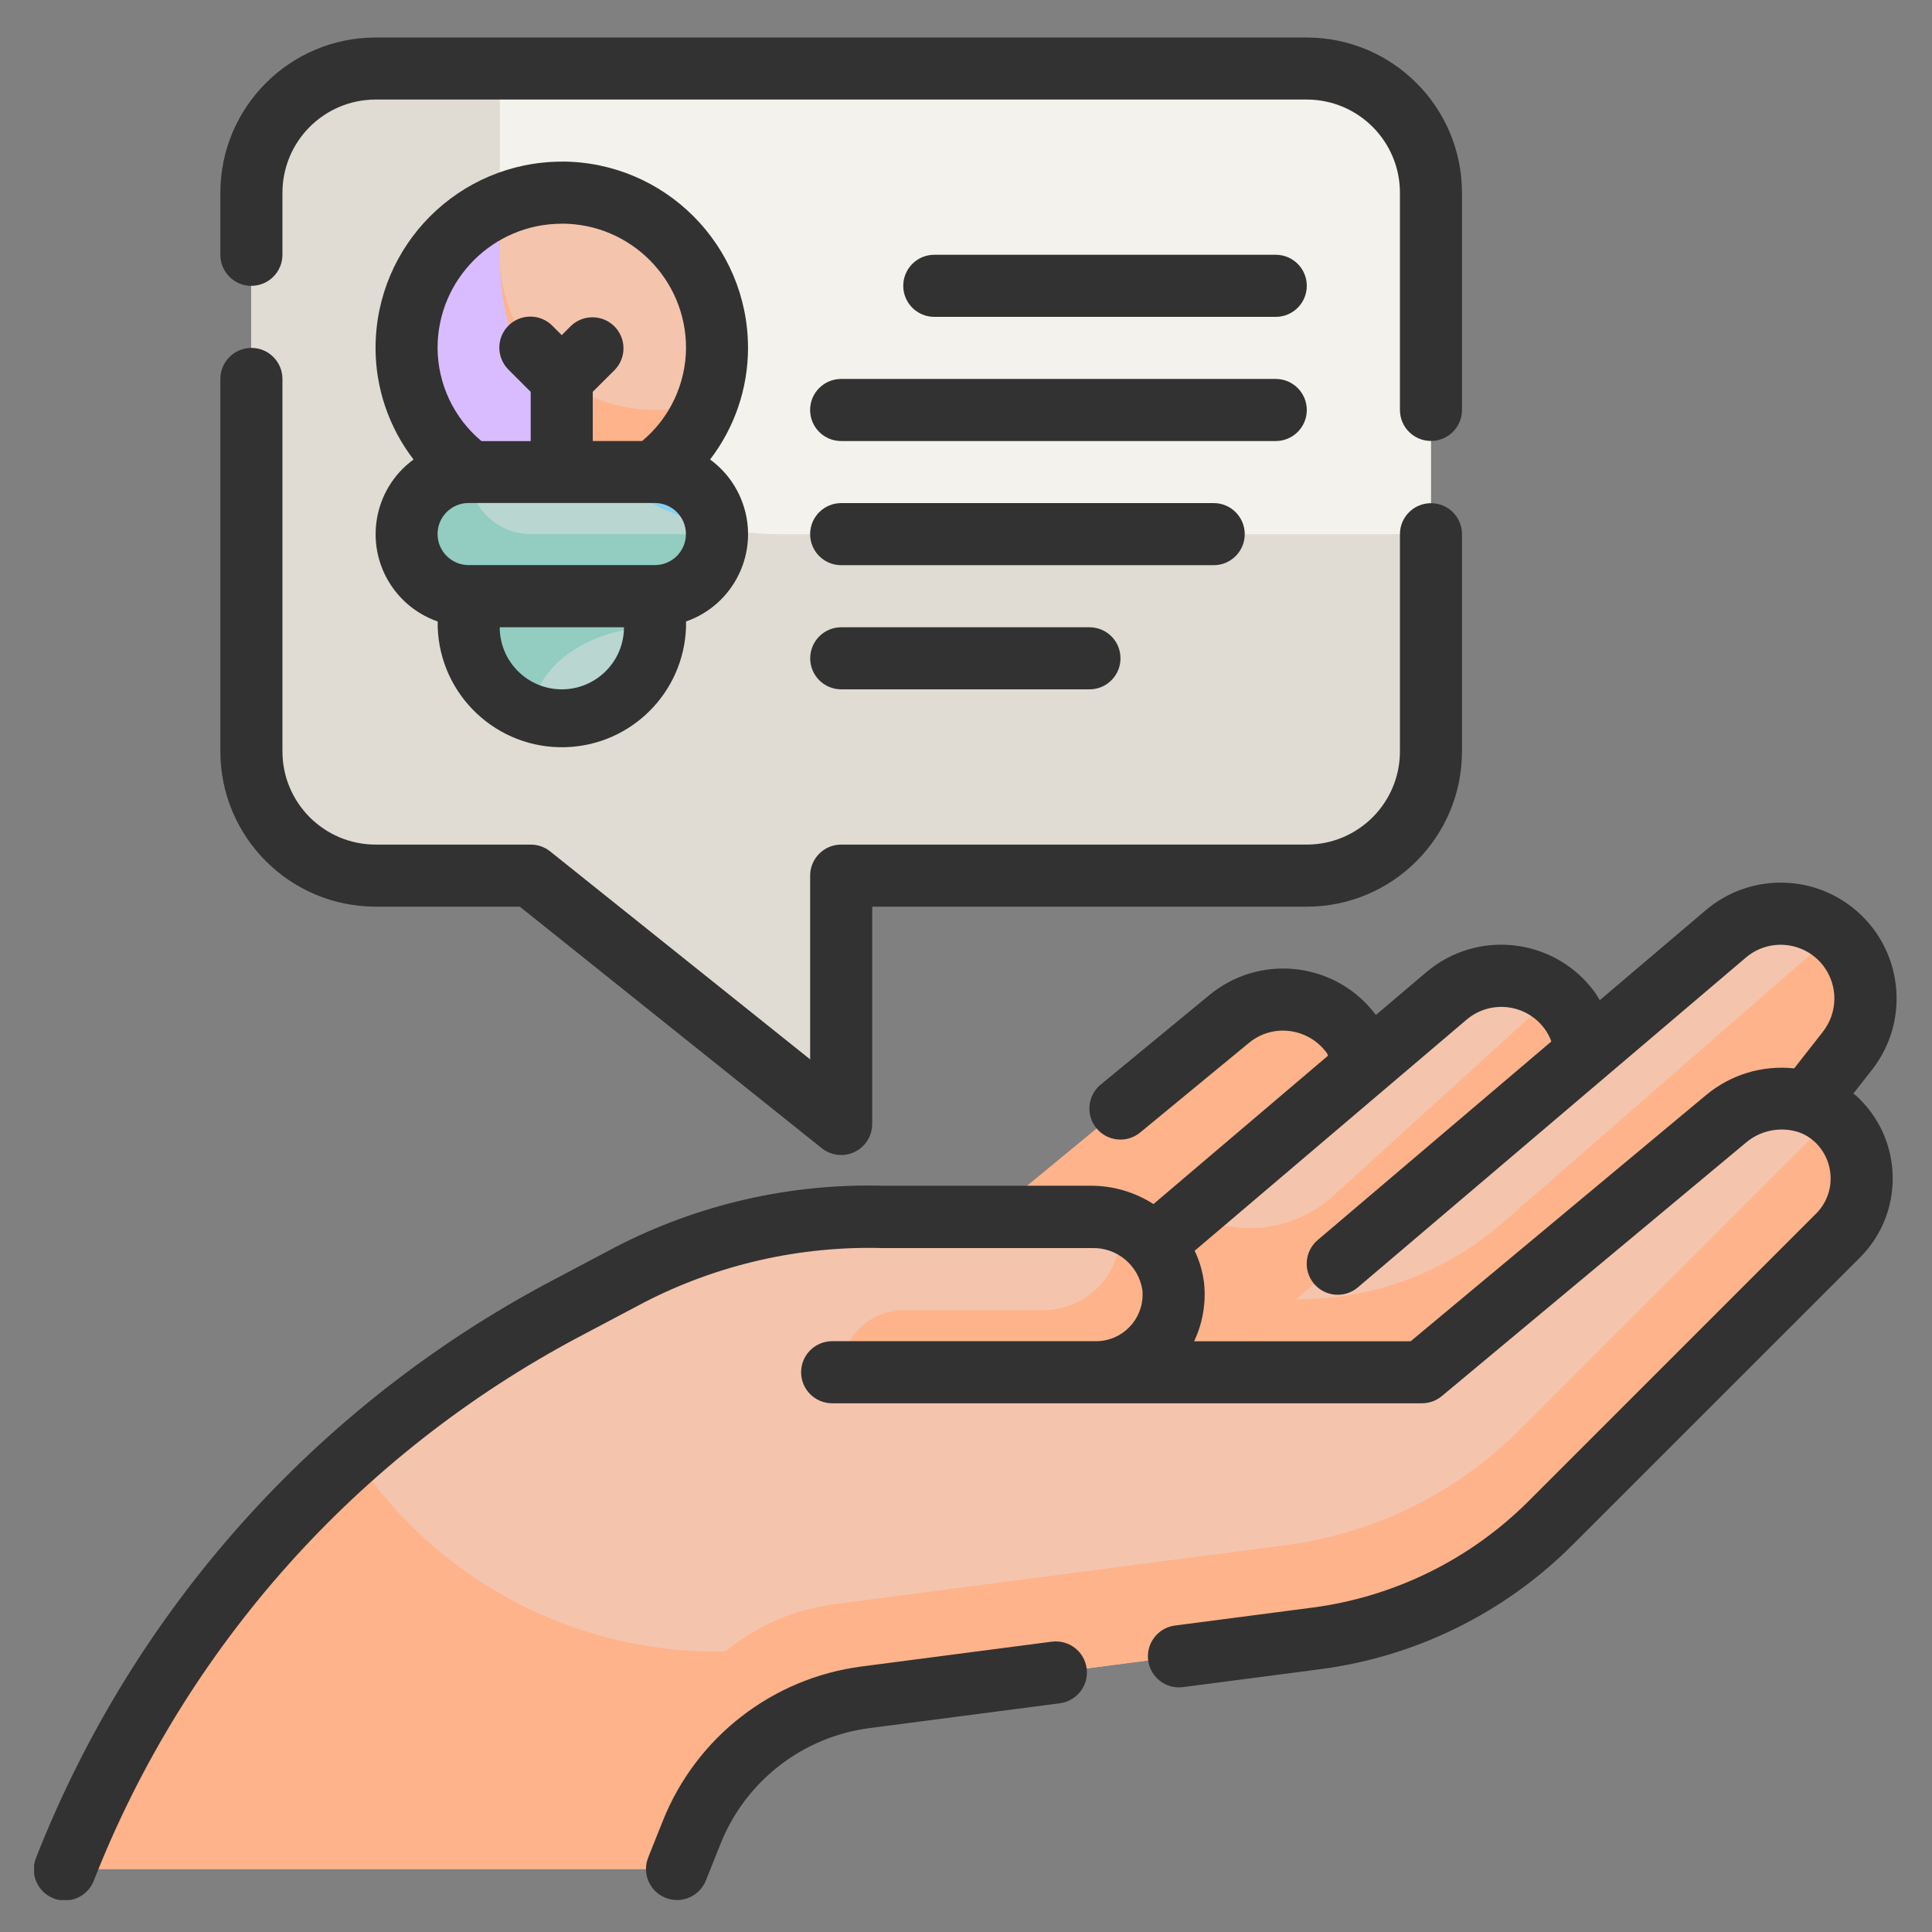 <?xml version="1.0" encoding="UTF-8"?> <svg xmlns="http://www.w3.org/2000/svg" xmlns:xlink="http://www.w3.org/1999/xlink" id="Laag_1" viewBox="0 0 566.93 566.93"><rect x="0" y="0" width="566.93" height="566.93" fill="#808080" stroke="none"/><defs><style>.cls-1{fill:none;}.cls-2{clip-path:url(#clippath);}.cls-3{fill:#f4c4ad;}.cls-4{fill:#f4f2ed;}.cls-5{fill:#feb38a;}.cls-6{fill:#323232;}.cls-7{fill:#b9d6d1;}.cls-8{fill:#84d2f4;}.cls-9{fill:#d9bcff;}.cls-10{fill:#e0dcd3;}.cls-11{fill:#93ccc1;}</style><clipPath id="clippath"><rect class="cls-1" x="10" y="11" width="546.53" height="546.55"></rect></clipPath></defs><g class="cls-2"><g id="Group_15"><path id="Path_106" class="cls-4" d="M383.47,20.11H110.2c-20.14,0-36.46,16.32-36.46,36.46h0V220.51c0,20.14,16.32,36.46,36.46,36.46h45.54l91.1,72.85v-72.87h136.63c20.14,0,36.46-16.32,36.46-36.46V56.54c0-20.14-16.32-36.46-36.46-36.46"></path><path id="Path_107" class="cls-10" d="M419.91,156.74v63.77c0,20.14-16.32,36.46-36.46,36.46H246.84v72.85l-91.09-72.87h-45.54c-20.14,0-36.46-16.32-36.46-36.46V56.54c0-20.14,16.32-36.46,36.46-36.46h36.46v54.66c0,45.27,36.68,81.98,81.96,82h191.29Z"></path><path id="Path_108" class="cls-5" d="M396.38,333.98l-88.4,112.51-81.98-36.46,134.76-110.98c10.61-8.74,26.29-7.22,35.02,3.39,.24,.29,.47,.59,.7,.89l.25,.33c6.76,9.01,6.62,21.44-.34,30.3"></path><path id="Path_109" class="cls-3" d="M460.14,326.62l-88.4,112.51-109.31-9.11,162.03-137.73c10.47-8.89,26.18-7.61,35.07,2.86,7.65,9.01,7.91,22.17,.6,31.47"></path><path id="Path_110" class="cls-5" d="M465.46,311.23c.03,5.58-1.83,11.01-5.28,15.4l-88.46,112.49-109.31-9.11,86.81-73.79,4.01,1.55c12.92,5.2,27.68,2.55,37.98-6.83l64.95-59.03c1.63,1.25,3.07,2.72,4.28,4.37,3.25,4.3,5.01,9.55,5.01,14.94"></path><path id="Path_111" class="cls-3" d="M542.11,308.4l-88.39,112.48-109.31-9.11,162.03-137.73c10.47-8.89,26.18-7.61,35.07,2.86,7.65,9.01,7.91,22.17,.6,31.47"></path><path id="Path_112" class="cls-5" d="M547.44,293.02c.03,5.58-1.83,11.01-5.28,15.4l-88.47,112.49-109.31-9.11,35.86-30.52h.09c22.29,.17,43.88-7.83,60.67-22.5l97.38-84.87c1.51,1.21,2.86,2.62,4,4.18,3.25,4.3,5.01,9.55,5.01,14.94"></path><path id="Path_113" class="cls-3" d="M538.52,328.21c-9.21-7.89-22.81-7.85-31.98,.1l-89.25,74.38h-95.63c12.58,0,22.78-10.2,22.78-22.78,0-.78-.04-1.55-.12-2.32-1.64-11.9-11.94-20.68-23.95-20.42h-61.24c-25.77-.71-51.31,5.12-74.22,16.94l-19.08,10.1c-66.96,35.45-119.01,93.71-146.7,164.23H198.67l4.33-10.84c8.57-21.44,28.06-36.56,50.96-39.55l132.5-17.28c25.9-3.38,49.95-15.22,68.42-33.69l84.5-84.5c9.27-9.28,9.26-24.31-.02-33.58-.27-.27-.55-.53-.83-.79"></path><path id="Path_114" class="cls-5" d="M539.33,362.61l-84.44,84.44c-18.46,18.47-42.51,30.32-68.41,33.7l-132.54,17.33c-22.87,3.01-42.34,18.12-50.92,39.54l-4.37,10.84H19.11c18.24-46.57,47.31-88.13,84.8-121.24,23.54,35.88,63.57,57.48,106.48,57.45h2.39c9.17-7.56,20.28-12.38,32.07-13.94l132.54-17.33c25.9-3.38,49.95-15.23,68.41-33.7l84.42-84.42c2.57-2.57,4.53-5.68,5.74-9.11,.89,.62,1.74,1.28,2.55,2,9.72,8.78,10.49,23.77,1.71,33.5-.29,.32-.59,.63-.89,.94"></path><path id="Path_115" class="cls-5" d="M328.55,358.23c.19,1.14,.28,2.3,.27,3.46,.03,12.54-10.11,22.74-22.65,22.77-.04,0-.08,0-.12,0h-43.63v.27c-8.92,1.29-15.55,8.92-15.58,17.93h74.79c12.57,0,22.77-10.19,22.77-22.76,0-9.91-6.41-18.68-15.85-21.7"></path><path id="Path_116" class="cls-3" d="M210.41,102.09c0,25.15-20.39,45.54-45.54,45.54-25.15,0-45.54-20.39-45.54-45.54,0-25.15,20.39-45.54,45.54-45.54h0c25.15,0,45.54,20.39,45.54,45.54"></path><path id="Path_117" class="cls-5" d="M207.67,117.57c-8.54,23.65-34.64,35.9-58.3,27.36s-35.9-34.64-27.36-58.3c4.6-12.73,14.63-22.76,27.36-27.36-1.84,4.95-2.77,10.2-2.73,15.49,0,25.15,20.39,45.53,45.54,45.54,5.28,.03,10.53-.89,15.49-2.73"></path><path id="Path_118" class="cls-8" d="M192.19,174.97h-54.66c-10.07,0-18.23-8.16-18.23-18.23s8.16-18.23,18.23-18.23h54.66c10.07,0,18.23,8.16,18.23,18.23s-8.16,18.23-18.23,18.23"></path><path id="Path_119" class="cls-9" d="M183.9,143.44c-5.96,2.79-12.46,4.21-19.04,4.18-25.15,0-45.53-20.38-45.54-45.53,0-18.11,10.72-34.49,27.32-41.73v14.39c-.02,27.73,14,53.58,37.26,68.68"></path><path id="Path_120" class="cls-7" d="M210.41,156.74c-.07,10.03-8.18,18.15-18.22,18.22h-54.66c-10.05-.03-18.19-8.17-18.22-18.22,.07-10.03,8.19-18.14,18.22-18.22h39.72c9.63,7.85,20.95,13.37,33.07,16.14,.08,.7,.11,1.4,.09,2.1"></path><path id="Path_121" class="cls-11" d="M210.41,156.74c-.07,10.03-8.18,18.15-18.22,18.22h-54.66c-10.05-.03-18.19-8.17-18.22-18.22,.07-10.03,8.19-18.14,18.22-18.22,.03,10.05,8.17,18.19,18.22,18.22h54.66Z"></path><path id="Path_122" class="cls-7" d="M164.86,211.4h0c-15.09,0-27.33-12.23-27.33-27.33v-9.11h54.65v9.11c0,15.09-12.23,27.33-27.33,27.33"></path><path id="Path_123" class="cls-11" d="M192.19,174.97v9.11c-19.4,0-35.26,11.3-36.34,25.7-10.97-3.77-18.34-14.1-18.31-25.7v-9.11h54.66Z"></path><path id="Path_124" class="cls-6" d="M308.65,481.73l-55.87,7.29c-26.16,3.43-48.42,20.71-58.24,45.2l-4.33,10.84c-1.87,4.67,.41,9.97,5.08,11.84,4.67,1.87,9.97-.41,11.84-5.08l4.33-10.83c7.35-18.36,24.05-31.33,43.67-33.89l55.88-7.29c4.99-.65,8.51-5.22,7.86-10.21-.65-4.99-5.22-8.51-10.21-7.86h0"></path><path id="Path_125" class="cls-6" d="M543.88,320.87l5.38-6.87c11.61-14.75,9.06-36.11-5.69-47.72-12.71-10.01-30.72-9.66-43.04,.82l-31.08,26.39c-.55-.91-1.09-1.83-1.73-2.68-11.26-15.02-32.57-18.06-47.59-6.8-.55,.42-1.09,.85-1.62,1.29l-14.79,12.55v-.05c-11.26-15.02-32.56-18.06-47.58-6.8-.41,.31-.82,.63-1.22,.96l-31.93,26.3c-3.88,3.2-4.44,8.94-1.24,12.82,3.2,3.88,8.94,4.44,12.82,1.24l31.93-26.3c3.32-2.75,7.62-4.01,11.89-3.48,4.41,.54,8.4,2.9,10.99,6.51,.16,.2,.19,.5,.33,.72l-51.24,43.55c-5.42-3.49-11.73-5.35-18.18-5.38h-61.2c-27.26-.72-54.26,5.47-78.49,18l-19.07,10.09c-68.89,36.51-122.44,96.48-150.92,169.06-1.92,4.65,.29,9.98,4.94,11.9s9.98-.29,11.9-4.94c.04-.1,.08-.2,.12-.3,26.91-68.49,77.46-125.09,142.49-159.54l19.07-10.09c21.61-11.11,45.68-16.57,69.96-15.88h61.23c7.34-.28,13.73,4.97,14.89,12.22,.79,7.51-4.66,14.24-12.17,15.03-.47,.05-.95,.07-1.42,.07h-77.43c-5.03,0-9.11,4.08-9.11,9.11s4.08,9.11,9.11,9.11h173.07c2.13,0,4.2-.75,5.83-2.11l89.25-74.38c4.27-3.62,10.11-4.78,15.44-3.07l.11,.04c1.64,.57,3.16,1.47,4.45,2.64,3,2.71,4.75,6.53,4.84,10.57,.11,3.99-1.44,7.85-4.28,10.67l-84.5,84.5c-17.07,17-39.26,27.92-63.15,31.08l-40.47,5.28c-4.99,.65-8.51,5.22-7.86,10.21,.65,4.99,5.22,8.51,10.21,7.86h0l40.47-5.28c27.87-3.68,53.76-16.43,73.68-36.28l84.5-84.48c12.83-12.82,12.83-33.62,0-46.45-.37-.37-.75-.73-1.13-1.08-.25-.23-.54-.38-.8-.6m-43.18,.41l-86.72,72.27h-63.54c2.49-5.27,3.51-11.12,2.93-16.93-.38-3.34-1.32-6.59-2.78-9.62l79.78-67.81c6.64-5.64,16.59-4.83,22.23,1.8,.2,.24,.4,.49,.59,.74,.88,1.17,1.58,2.47,2.07,3.85l-68.58,58.28c-3.83,3.26-4.3,9.01-1.04,12.84,3.26,3.83,9.01,4.3,12.84,1.04l113.86-96.78c6.64-5.64,16.59-4.83,22.23,1.8,.2,.24,.4,.49,.59,.74,4.28,5.72,4.19,13.59-.21,19.22l-8.43,10.76c-9.31-1.01-18.62,1.81-25.81,7.8"></path><path id="Path_126" class="cls-6" d="M110.2,266.06h42.35l88.59,70.87c3.93,3.15,9.66,2.51,12.8-1.41,1.3-1.62,2-3.63,2-5.7v-63.76h127.53c25.14-.03,45.51-20.4,45.54-45.54v-63.77c0-5.03-4.09-9.1-9.12-9.09-5.02,0-9.09,4.07-9.09,9.09v63.76c-.02,15.08-12.24,27.31-27.33,27.33H246.84c-5.03,0-9.11,4.08-9.11,9.11h0v53.92l-76.29-61.03c-1.61-1.29-3.62-2-5.69-2h-45.54c-15.08-.02-27.31-12.24-27.33-27.33V111.2c0-5.03-4.08-9.11-9.11-9.11s-9.11,4.08-9.11,9.11v109.31c.03,25.14,20.4,45.51,45.54,45.54"></path><path id="Path_127" class="cls-6" d="M73.77,83.87c5.03,0,9.11-4.08,9.11-9.11h0v-18.22c.02-15.08,12.24-27.31,27.33-27.33H383.47c15.08,.02,27.31,12.24,27.33,27.33v63.76c0,5.03,4.09,9.1,9.12,9.09,5.02,0,9.09-4.07,9.09-9.09V56.55c-.03-25.14-20.4-45.51-45.54-45.54H110.2c-25.14,.03-45.51,20.41-45.54,45.55v18.22c0,5.03,4.08,9.11,9.11,9.11h0"></path><path id="Path_128" class="cls-6" d="M164.86,47.43c-30.17,.03-54.62,24.48-54.66,54.66,0,11.85,3.93,23.36,11.15,32.75-12.1,8.84-14.74,25.82-5.9,37.92,3.25,4.45,7.78,7.8,12.99,9.61v1.68c.68,20.12,17.55,35.88,37.67,35.2,19.17-.65,34.55-16.04,35.2-35.2v-1.68c14.15-4.94,21.62-20.41,16.68-34.56-1.81-5.2-5.17-9.73-9.62-12.97,7.22-9.4,11.13-20.92,11.13-32.77-.03-30.17-24.48-54.62-54.65-54.66m0,18.22c20.14,0,36.46,16.32,36.46,36.46-.06,10.56-4.77,20.56-12.88,27.33h-14.49v-14.45l6.45-6.42c3.5-3.61,3.41-9.38-.2-12.88-3.53-3.42-9.15-3.42-12.68,0l-2.67,2.67-2.67-2.67c-3.5-3.61-9.27-3.7-12.88-.2-3.61,3.5-3.7,9.27-.2,12.88,.07,.07,.13,.13,.2,.2l6.44,6.44v14.45h-14.45c-8.11-6.77-12.82-16.76-12.88-27.33,0-20.14,16.32-36.46,36.46-36.46m0,136.63c-10.06,0-18.21-8.16-18.22-18.22h36.46c0,10.06-8.16,18.21-18.22,18.22m27.33-36.46h-54.7c-5.03,0-9.11-4.08-9.11-9.11s4.08-9.11,9.11-9.11h54.66c5.03,0,9.11,4.08,9.11,9.11s-4.08,9.11-9.11,9.11h0"></path><path id="Path_129" class="cls-6" d="M374.36,74.76h-100.2c-5.03,0-9.11,4.08-9.11,9.11s4.08,9.11,9.11,9.11h100.2c5.03,0,9.11-4.08,9.11-9.11s-4.08-9.11-9.11-9.11h0"></path><path id="Path_130" class="cls-6" d="M383.47,120.31c0-5.03-4.08-9.11-9.11-9.11h-127.53c-5.03,0-9.11,4.08-9.11,9.11s4.08,9.11,9.11,9.11h127.53c5.03,0,9.11-4.08,9.11-9.11h0"></path><path id="Path_131" class="cls-6" d="M365.26,156.74c0-5.03-4.08-9.11-9.11-9.11h-109.31c-5.03,0-9.11,4.08-9.11,9.11s4.08,9.11,9.11,9.11h109.31c5.03,0,9.11-4.08,9.11-9.11h0"></path><path id="Path_132" class="cls-6" d="M246.84,184.07c-5.03,0-9.1,4.09-9.09,9.12,0,5.02,4.07,9.09,9.09,9.09h72.87c5.03,0,9.1-4.09,9.09-9.12,0-5.02-4.07-9.09-9.09-9.09h-72.87Z"></path></g></g></svg> 